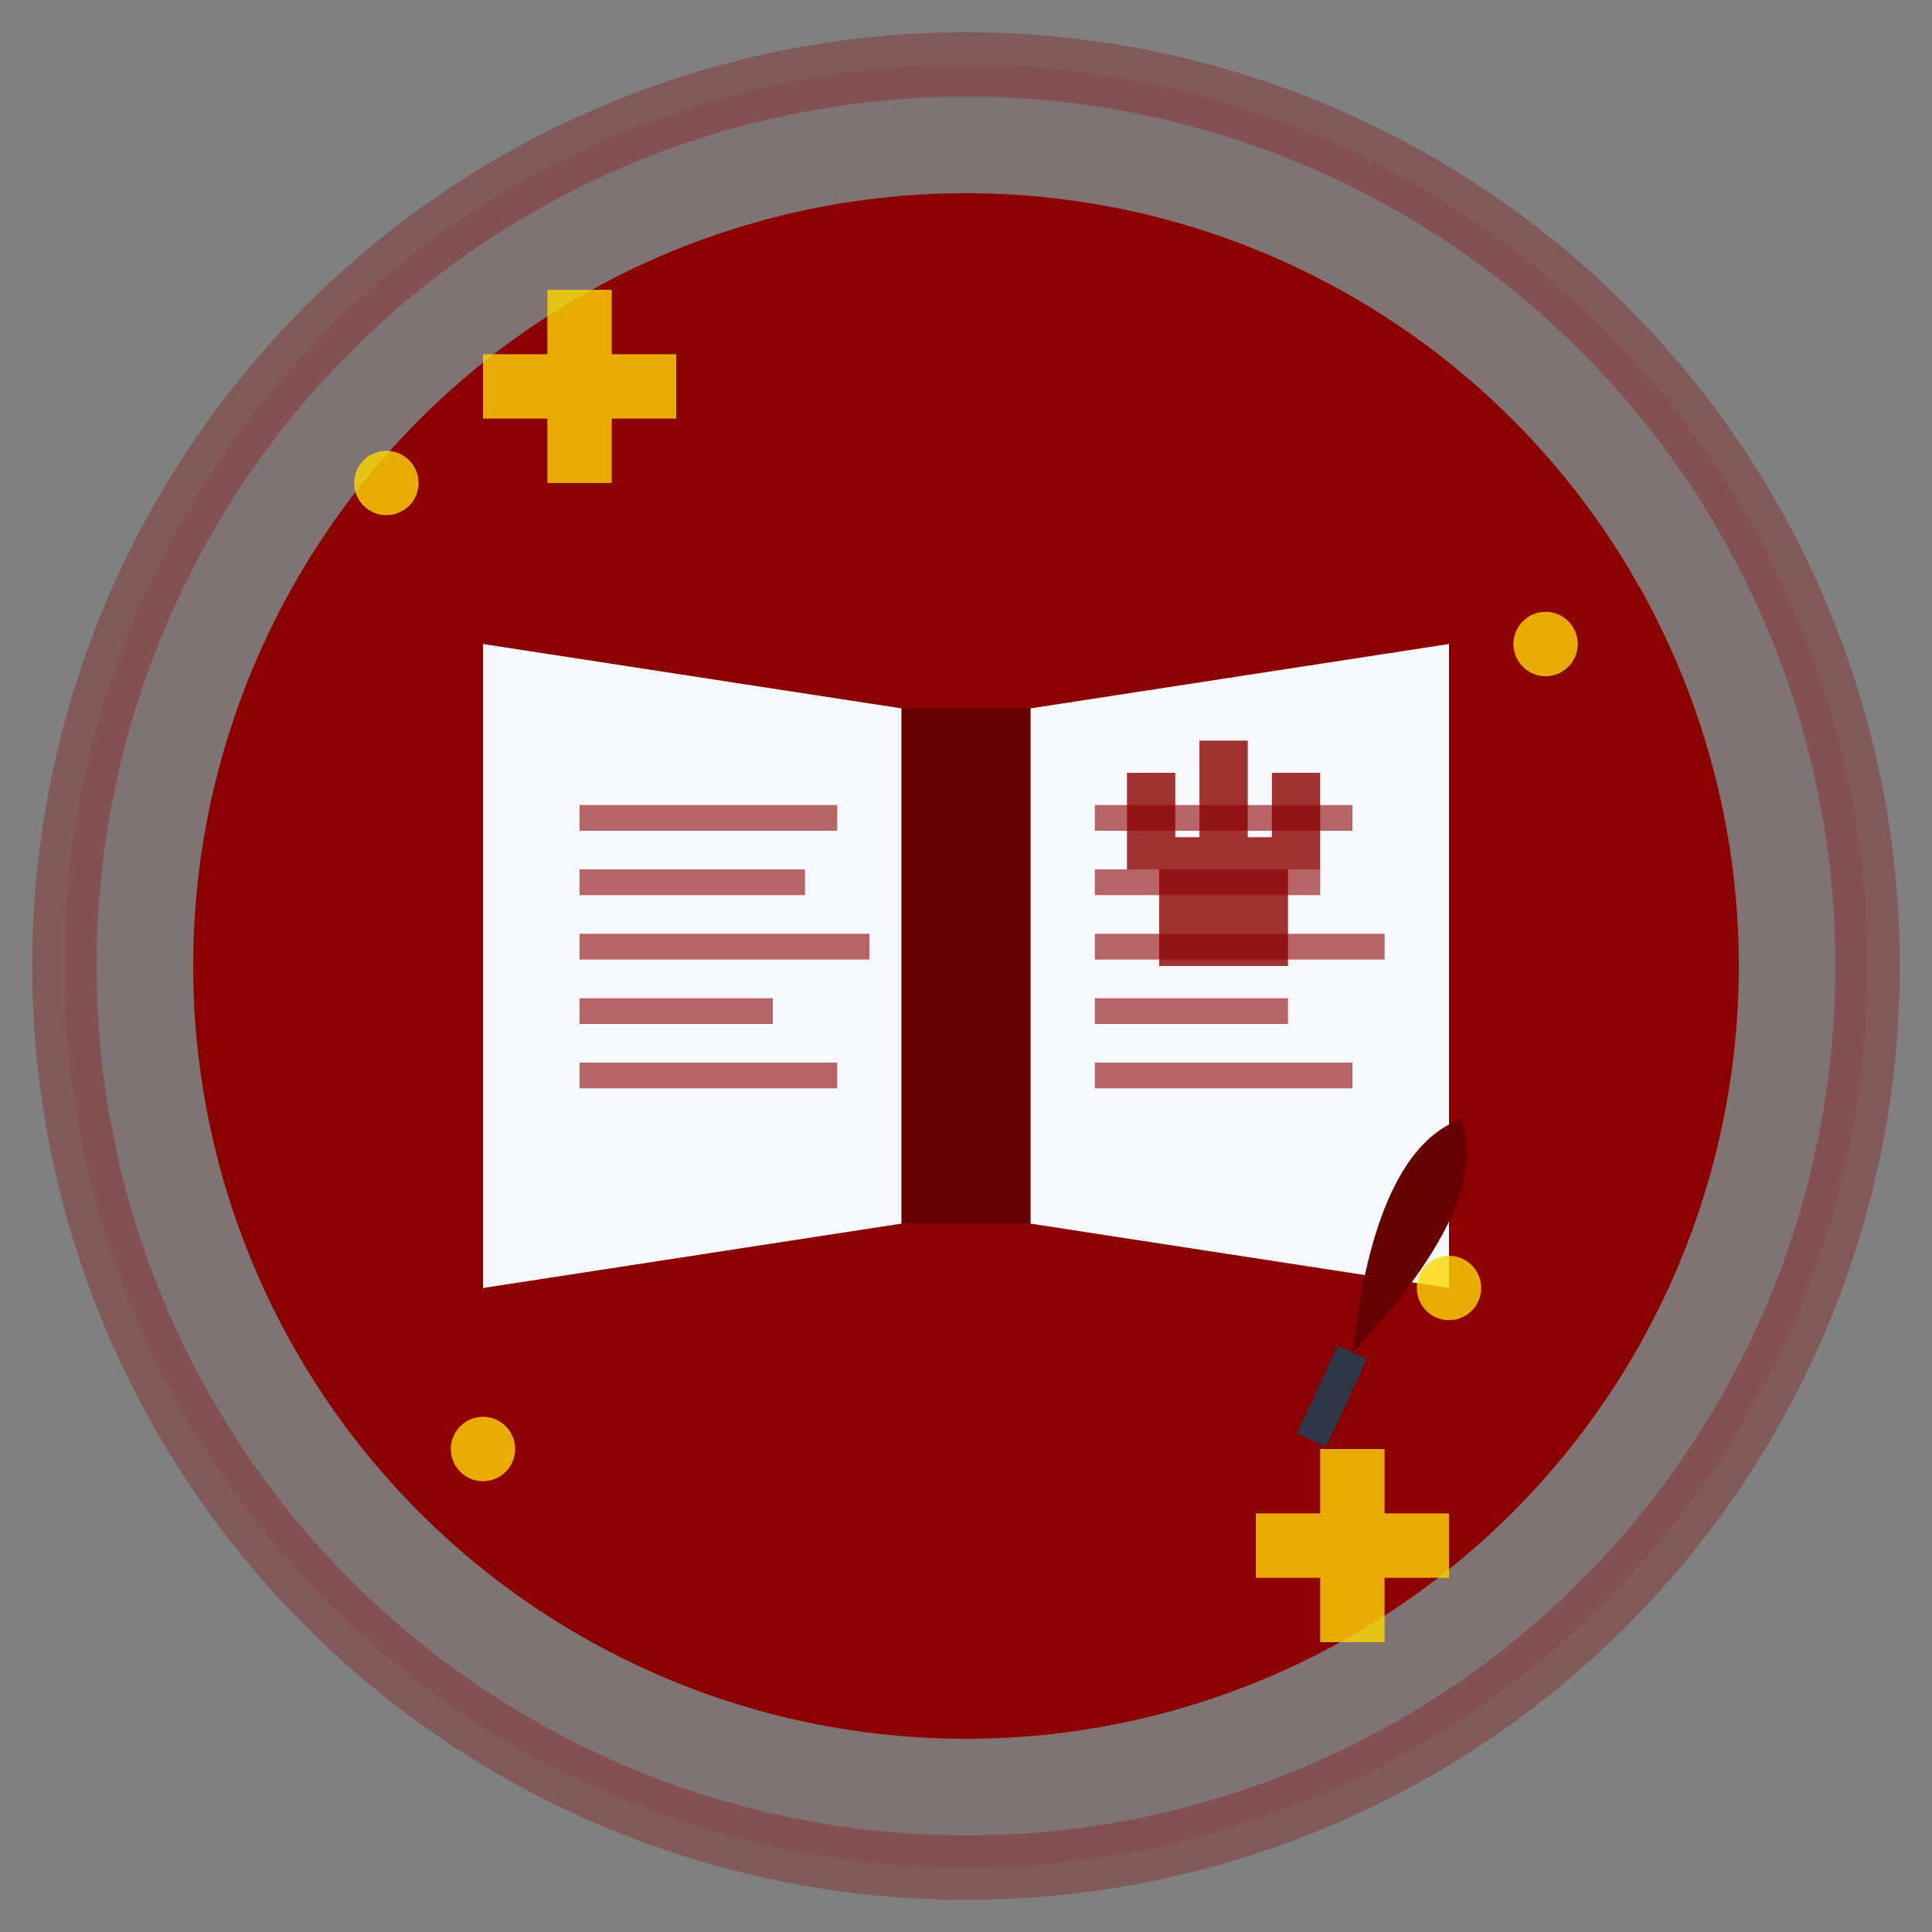 <svg width="60" height="60" viewBox="0 0 60 60" fill="none" xmlns="http://www.w3.org/2000/svg">
  <rect x="0" y="0" width="60" height="60" fill="#808080" stroke="none"/>
  <!-- Background circle -->
  <circle cx="30" cy="30" r="28" fill="#8B0000" opacity="0.1"/>
  <circle cx="30" cy="30" r="24" fill="#8B0000"/>
  
  <!-- Open book -->
  <g transform="translate(30, 30)">
    <!-- Book pages -->
    <path d="M-15 -10 L-2 -8 L-2 8 L-15 10 Z" fill="#F7FAFC"/>
    <path d="M15 -10 L2 -8 L2 8 L15 10 Z" fill="#F7FAFC"/>
    
    <!-- Book spine -->
    <rect x="-2" y="-8" width="4" height="16" fill="#660000"/>
    
    <!-- Text lines on left page -->
    <g fill="#8B0000" opacity="0.6">
      <rect x="-12" y="-5" width="8" height="0.8"/>
      <rect x="-12" y="-3" width="7" height="0.8"/>
      <rect x="-12" y="-1" width="9" height="0.8"/>
      <rect x="-12" y="1" width="6" height="0.8"/>
      <rect x="-12" y="3" width="8" height="0.8"/>
    </g>
    
    <!-- Text lines on right page -->
    <g fill="#8B0000" opacity="0.6">
      <rect x="4" y="-5" width="8" height="0.8"/>
      <rect x="4" y="-3" width="7" height="0.8"/>
      <rect x="4" y="-1" width="9" height="0.8"/>
      <rect x="4" y="1" width="6" height="0.8"/>
      <rect x="4" y="3" width="8" height="0.8"/>
    </g>
    
    <!-- Decorative castle illustration on right page -->
    <g transform="translate(8, -6)" fill="#8B0000" opacity="0.8">
      <rect x="-2" y="2" width="4" height="4" fill="#8B0000"/>
      <rect x="-3" y="0" width="1.5" height="3" fill="#8B0000"/>
      <rect x="-0.75" y="-1" width="1.5" height="4" fill="#8B0000"/>
      <rect x="1.5" y="0" width="1.5" height="3" fill="#8B0000"/>
    </g>
    
    <!-- Quill pen -->
    <g transform="translate(12, 12) rotate(25)">
      <!-- Feather -->
      <path d="M0 -8 Q2 -6 0 0 Q-2 -6 0 -8" fill="#660000"/>
      <!-- Nib -->
      <rect x="-0.5" y="0" width="1" height="3" fill="#2D3748"/>
    </g>
  </g>
  
  <!-- Floating sparkles/inspiration -->
  <g fill="#FFD700" opacity="0.8">
    <circle cx="12" cy="15" r="1"/>
    <circle cx="48" cy="20" r="1"/>
    <circle cx="15" cy="45" r="1"/>
    <circle cx="45" cy="40" r="1"/>
    
    <!-- Sparkle crosses -->
    <g transform="translate(18, 12)">
      <rect x="-1" y="-3" width="2" height="6"/>
      <rect x="-3" y="-1" width="6" height="2"/>
    </g>
    <g transform="translate(42, 48)">
      <rect x="-1" y="-3" width="2" height="6"/>
      <rect x="-3" y="-1" width="6" height="2"/>
    </g>
  </g>
  
  <!-- Border -->
  <circle cx="30" cy="30" r="28" fill="none" stroke="#8B0000" stroke-width="2" opacity="0.3"/>
</svg>
